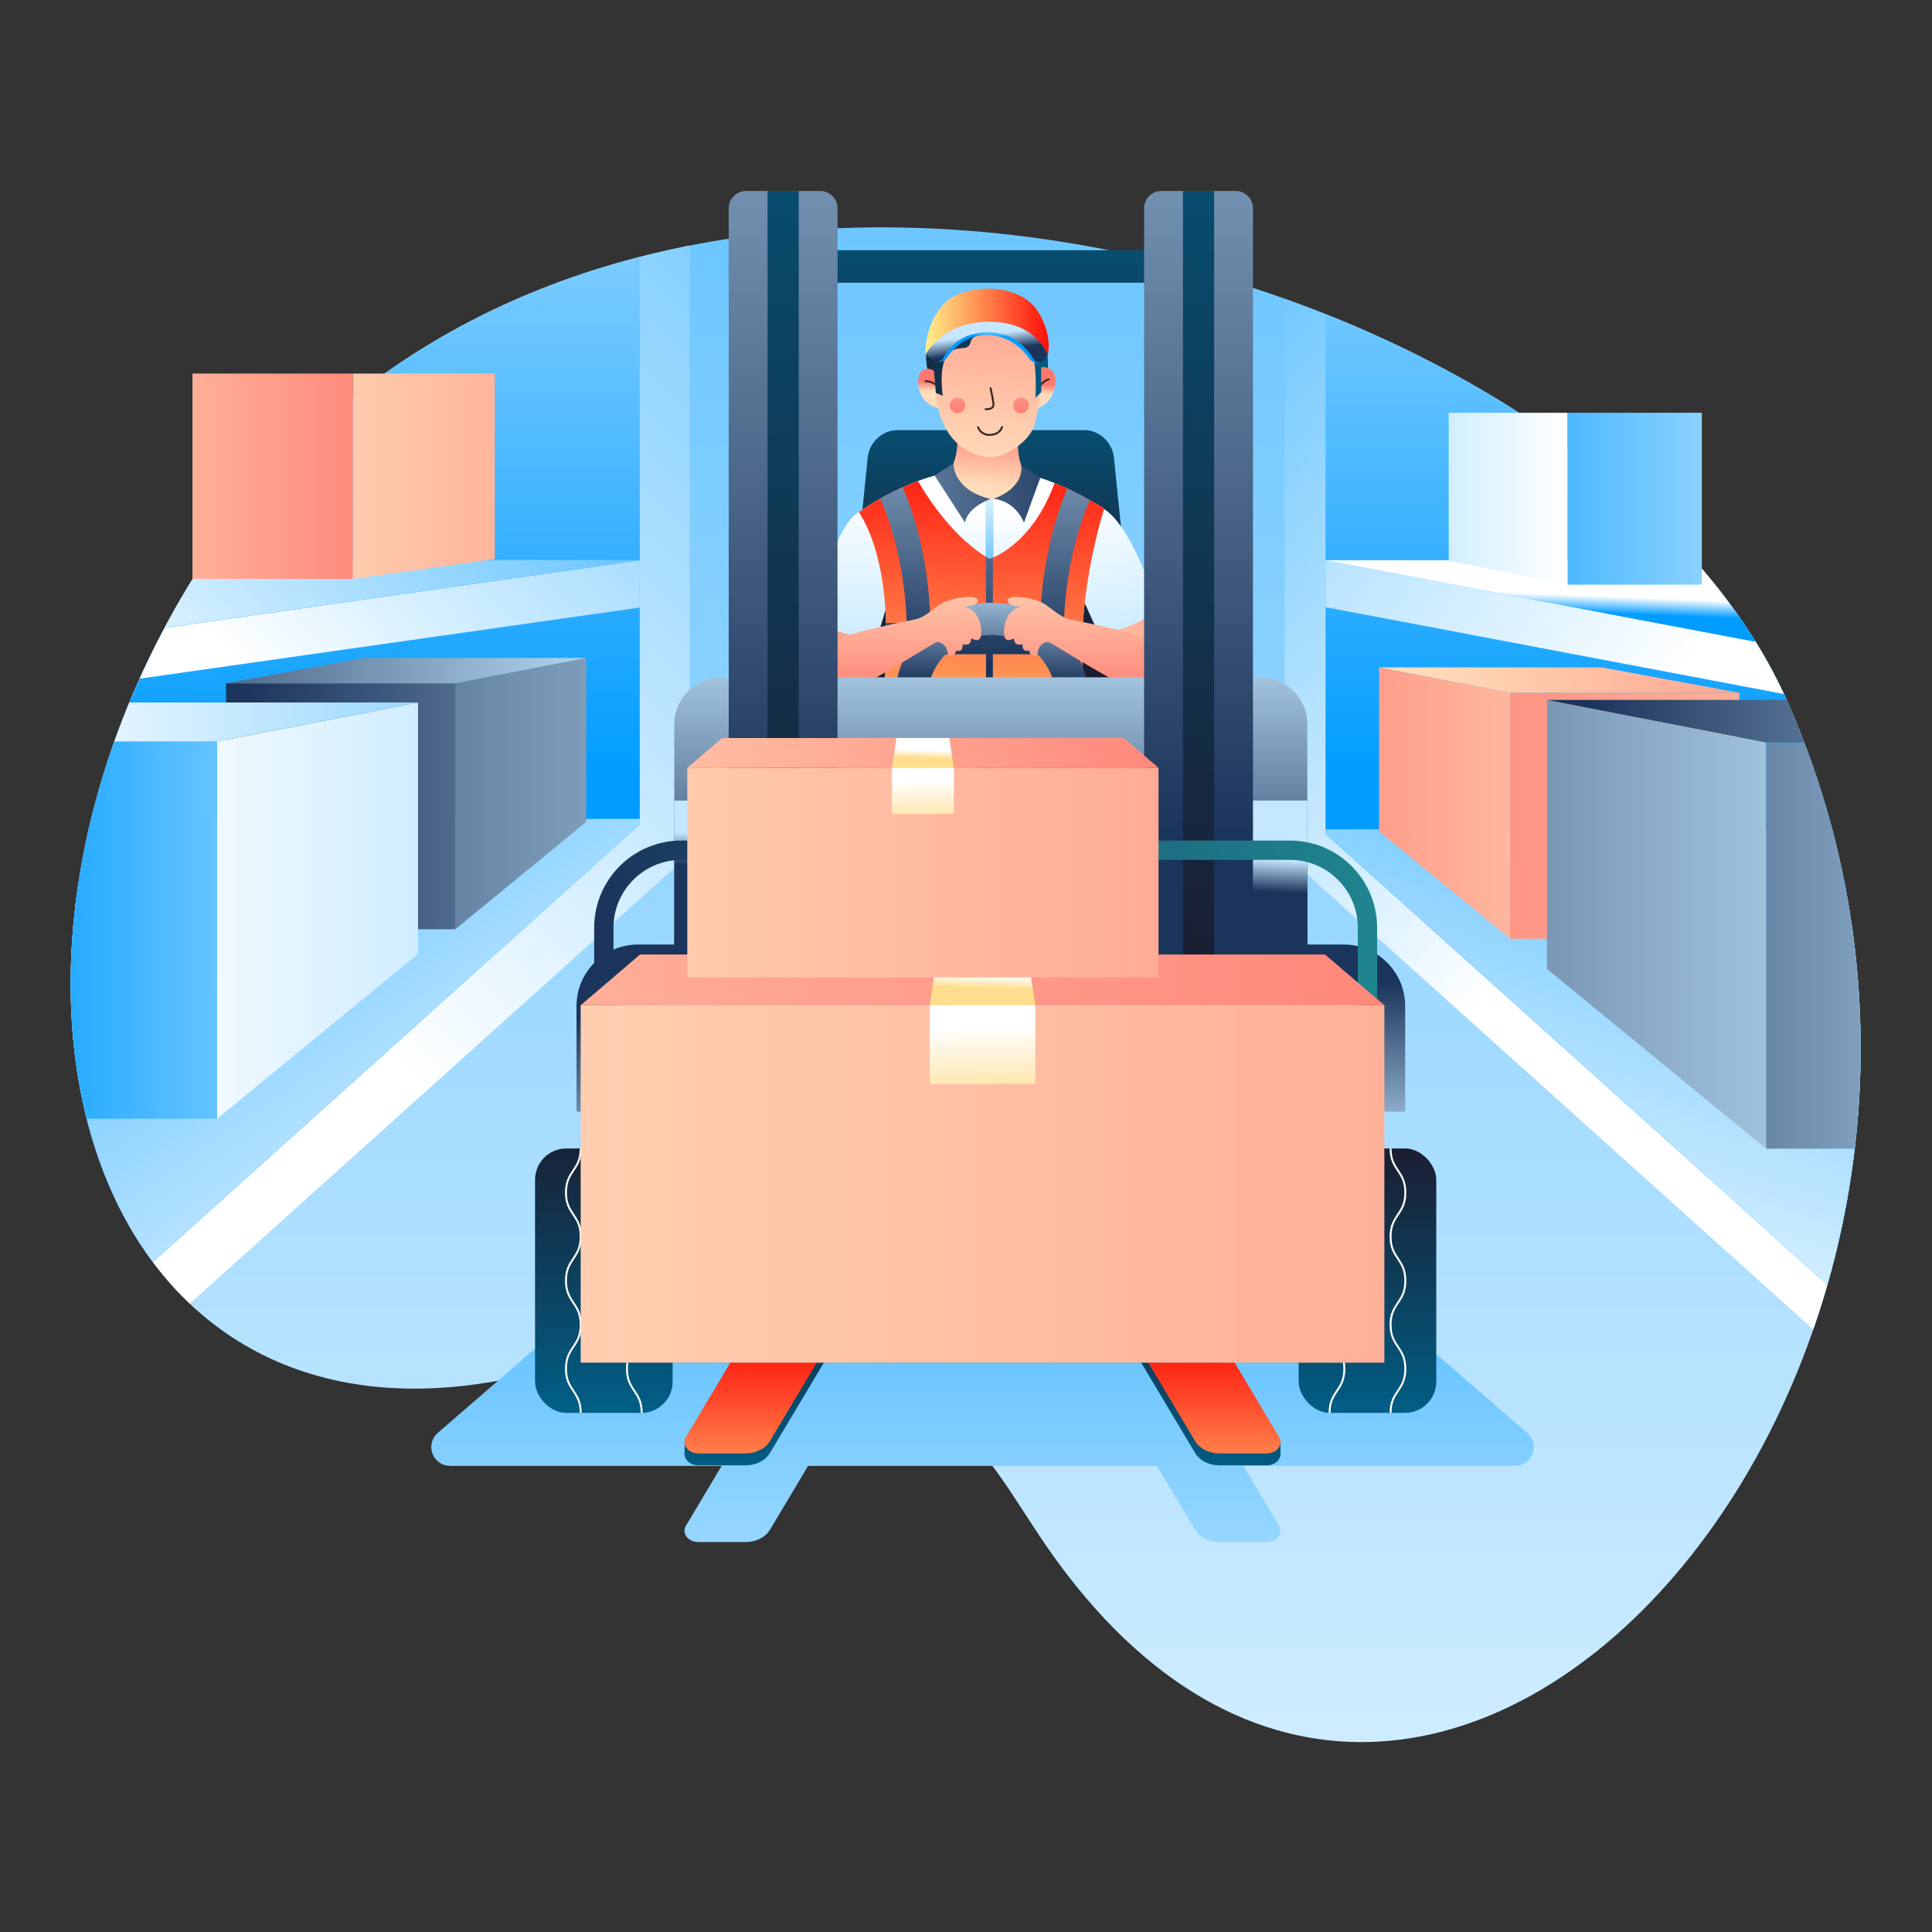 <?xml version="1.0" encoding="UTF-8"?>
<svg width="1000px" height="1000px" viewBox="0 0 1000 1000" version="1.1" xmlns="http://www.w3.org/2000/svg" xmlns:xlink="http://www.w3.org/1999/xlink">
    <rect x="0" y="0" width="1000" height="1000" fill="#333333" stroke="none"/>
    <title>Warehouse Forklift</title>
    <defs>
        <linearGradient x1="50%" y1="-67.418%" x2="50%" y2="118.799%" id="linearGradient-1">
            <stop stop-color="#009cff" offset="0%"></stop>
            <stop stop-color="#FFFFFF" offset="100%"></stop>
        </linearGradient>
        <linearGradient x1="136.673%" y1="-92.179%" x2="38.425%" y2="67.24%" id="linearGradient-2">
            <stop stop-color="#009cff" offset="0%"></stop>
            <stop stop-color="#FFFFFF" offset="100%"></stop>
        </linearGradient>
        <linearGradient x1="50.004%" y1="52.183%" x2="50.004%" y2="-55.112%" id="linearGradient-3">
            <stop stop-color="#009cff" offset="0%"></stop>
            <stop stop-color="#FFFFFF" offset="100%"></stop>
        </linearGradient>
        <linearGradient x1="-31.17%" y1="-45.733%" x2="102.462%" y2="99.002%" id="linearGradient-4">
            <stop stop-color="#009cff" offset="0%"></stop>
            <stop stop-color="#FFFFFF" offset="100%"></stop>
        </linearGradient>
        <linearGradient x1="-320.068%" y1="50.004%" x2="397.759%" y2="50.004%" id="linearGradient-5">
            <stop stop-color="#1B345B" offset="0%"></stop>
            <stop stop-color="#c5e8ff" offset="100%"></stop>
        </linearGradient>
        <linearGradient x1="93.257%" y1="50%" x2="-217.288%" y2="50%" id="linearGradient-6">
            <stop stop-color="#1B345B" offset="0%"></stop>
            <stop stop-color="#c5e8ff" offset="100%"></stop>
        </linearGradient>
        <linearGradient x1="-49.576%" y1="50.038%" x2="117.972%" y2="50.038%" id="linearGradient-7">
            <stop stop-color="#1B345B" offset="0%"></stop>
            <stop stop-color="#c5e8ff" offset="100%"></stop>
        </linearGradient>
        <linearGradient x1="742.301%" y1="50%" x2="-47.924%" y2="50%" id="linearGradient-8">
            <stop stop-color="#009cff" offset="0%"></stop>
            <stop stop-color="#FFFFFF" offset="100%"></stop>
        </linearGradient>
        <linearGradient x1="-50.52%" y1="49.997%" x2="326.427%" y2="49.997%" id="linearGradient-9">
            <stop stop-color="#009cff" offset="0%"></stop>
            <stop stop-color="#FFFFFF" offset="100%"></stop>
        </linearGradient>
        <linearGradient x1="312.409%" y1="49.975%" x2="-38.594%" y2="49.975%" id="linearGradient-10">
            <stop stop-color="#009cff" offset="0%"></stop>
            <stop stop-color="#FFFFFF" offset="100%"></stop>
        </linearGradient>
        <linearGradient x1="295.241%" y1="-4.625%" x2="12.415%" y2="58.92%" id="linearGradient-11">
            <stop stop-color="#009cff" offset="0%"></stop>
            <stop stop-color="#FFFFFF" offset="100%"></stop>
        </linearGradient>
        <linearGradient x1="214.833%" y1="27.076%" x2="-44.104%" y2="62.402%" id="linearGradient-12">
            <stop stop-color="#009cff" offset="0%"></stop>
            <stop stop-color="#FFFFFF" offset="100%"></stop>
        </linearGradient>
        <linearGradient x1="220.636%" y1="49.991%" x2="-50.06%" y2="49.991%" id="linearGradient-13">
            <stop stop-color="#FFDDBB" offset="0%"></stop>
            <stop stop-color="#FF786E" offset="100%"></stop>
        </linearGradient>
        <linearGradient x1="-81.629%" y1="50%" x2="379.967%" y2="50%" id="linearGradient-14">
            <stop stop-color="#FFDDBB" offset="0%"></stop>
            <stop stop-color="#FF786E" offset="100%"></stop>
        </linearGradient>
        <linearGradient x1="-27.826%" y1="-55.356%" x2="53.497%" y2="53.288%" id="linearGradient-15">
            <stop stop-color="#009cff" offset="0%"></stop>
            <stop stop-color="#FFFFFF" offset="100%"></stop>
        </linearGradient>
        <linearGradient x1="49.999%" y1="48.137%" x2="49.999%" y2="-62.948%" id="linearGradient-16">
            <stop stop-color="#009cff" offset="0%"></stop>
            <stop stop-color="#FFFFFF" offset="100%"></stop>
        </linearGradient>
        <linearGradient x1="98.573%" y1="-81.627%" x2="22.344%" y2="112.541%" id="linearGradient-17">
            <stop stop-color="#009cff" offset="0%"></stop>
            <stop stop-color="#FFFFFF" offset="100%"></stop>
        </linearGradient>
        <linearGradient x1="250.664%" y1="50%" x2="-150.664%" y2="50%" id="linearGradient-18">
            <stop stop-color="#FFDDBB" offset="0%"></stop>
            <stop stop-color="#FF786E" offset="100%"></stop>
        </linearGradient>
        <linearGradient x1="279.071%" y1="50%" x2="-111.809%" y2="50%" id="linearGradient-19">
            <stop stop-color="#FFDDBB" offset="0%"></stop>
            <stop stop-color="#FF786E" offset="100%"></stop>
        </linearGradient>
        <linearGradient x1="10.383%" y1="49.962%" x2="174.686%" y2="49.962%" id="linearGradient-20">
            <stop stop-color="#FFDDBB" offset="0%"></stop>
            <stop stop-color="#FF786E" offset="100%"></stop>
        </linearGradient>
        <linearGradient x1="-242.706%" y1="50%" x2="193.195%" y2="50%" id="linearGradient-21">
            <stop stop-color="#1B345B" offset="0%"></stop>
            <stop stop-color="#c5e8ff" offset="100%"></stop>
        </linearGradient>
        <linearGradient x1="-298.655%" y1="50%" x2="352.85%" y2="50%" id="linearGradient-22">
            <stop stop-color="#1B345B" offset="0%"></stop>
            <stop stop-color="#c5e8ff" offset="100%"></stop>
        </linearGradient>
        <linearGradient x1="15.421%" y1="50%" x2="265.275%" y2="50%" id="linearGradient-23">
            <stop stop-color="#1B345B" offset="0%"></stop>
            <stop stop-color="#c5e8ff" offset="100%"></stop>
        </linearGradient>
        <linearGradient x1="-243.444%" y1="-13.419%" x2="83.823%" y2="57.864%" id="linearGradient-24">
            <stop stop-color="#009cff" offset="0%"></stop>
            <stop stop-color="#FFFFFF" offset="100%"></stop>
        </linearGradient>
        <linearGradient x1="47.579%" y1="61.359%" x2="51.864%" y2="41.257%" id="linearGradient-25">
            <stop stop-color="#009cff" offset="0%"></stop>
            <stop stop-color="#FFFFFF" offset="100%"></stop>
        </linearGradient>
        <linearGradient x1="-124.173%" y1="50.006%" x2="291.041%" y2="50.006%" id="linearGradient-26">
            <stop stop-color="#009cff" offset="0%"></stop>
            <stop stop-color="#FFFFFF" offset="100%"></stop>
        </linearGradient>
        <linearGradient x1="-449.203%" y1="50.006%" x2="95.722%" y2="50.006%" id="linearGradient-27">
            <stop stop-color="#009cff" offset="0%"></stop>
            <stop stop-color="#FFFFFF" offset="100%"></stop>
        </linearGradient>
        <linearGradient x1="49.984%" y1="62.923%" x2="49.984%" y2="-23.713%" id="linearGradient-28">
            <stop stop-color="#1B1D31" offset="0%"></stop>
            <stop stop-color="#006088" offset="100%"></stop>
        </linearGradient>
        <linearGradient x1="50%" y1="239.505%" x2="50%" y2="11.657%" id="linearGradient-29">
            <stop stop-color="#009cff" offset="0%"></stop>
            <stop stop-color="#FFFFFF" offset="100%"></stop>
        </linearGradient>
        <linearGradient x1="50.408%" y1="160.568%" x2="49.842%" y2="7.196%" id="linearGradient-30">
            <stop stop-color="#009cff" offset="0%"></stop>
            <stop stop-color="#FFFFFF" offset="100%"></stop>
        </linearGradient>
        <linearGradient x1="197.306%" y1="-62.083%" x2="-40.601%" y2="107.77%" id="linearGradient-31">
            <stop stop-color="#FFDDBB" offset="0%"></stop>
            <stop stop-color="#FF786E" offset="100%"></stop>
        </linearGradient>
        <linearGradient x1="3.594%" y1="105.177%" x2="132.222%" y2="-24.131%" id="linearGradient-32">
            <stop stop-color="#FFDDBB" offset="0%"></stop>
            <stop stop-color="#FF786E" offset="100%"></stop>
        </linearGradient>
        <linearGradient x1="49.992%" y1="525.9%" x2="49.992%" y2="-3.045%" id="linearGradient-33">
            <stop stop-color="#009cff" offset="0%"></stop>
            <stop stop-color="#FFFFFF" offset="100%"></stop>
        </linearGradient>
        <linearGradient x1="91.389%" y1="523.017%" x2="43.927%" y2="-2.405%" id="linearGradient-34">
            <stop stop-color="#009cff" offset="0%"></stop>
            <stop stop-color="#FFFFFF" offset="100%"></stop>
        </linearGradient>
        <linearGradient x1="50.897%" y1="-21.693%" x2="49.057%" y2="132.332%" id="linearGradient-35">
            <stop stop-color="#ff0000" offset="0%"></stop>
            <stop stop-color="#FFFF95" offset="100%"></stop>
        </linearGradient>
        <linearGradient x1="49.859%" y1="49.542%" x2="49.859%" y2="-119.675%" id="linearGradient-36">
            <stop stop-color="#1B345B" offset="0%"></stop>
            <stop stop-color="#c5e8ff" offset="100%"></stop>
        </linearGradient>
        <linearGradient x1="47.68%" y1="80.675%" x2="59.29%" y2="-22.413%" id="linearGradient-37">
            <stop stop-color="#FFDDBB" offset="0%"></stop>
            <stop stop-color="#FF786E" offset="100%"></stop>
        </linearGradient>
        <linearGradient x1="271.996%" y1="50%" x2="-481.423%" y2="50%" id="linearGradient-38">
            <stop stop-color="#1B345B" offset="0%"></stop>
            <stop stop-color="#c5e8ff" offset="100%"></stop>
        </linearGradient>
        <linearGradient x1="199.546%" y1="49.983%" x2="-701.321%" y2="49.983%" id="linearGradient-39">
            <stop stop-color="#1B345B" offset="0%"></stop>
            <stop stop-color="#c5e8ff" offset="100%"></stop>
        </linearGradient>
        <linearGradient x1="50.009%" y1="104.826%" x2="50.009%" y2="-110.959%" id="linearGradient-40">
            <stop stop-color="#1B345B" offset="0%"></stop>
            <stop stop-color="#c5e8ff" offset="100%"></stop>
        </linearGradient>
        <linearGradient x1="50.16%" y1="41.723%" x2="51.288%" y2="-15.994%" id="linearGradient-41">
            <stop stop-color="#1B345B" offset="0%"></stop>
            <stop stop-color="#c5e8ff" offset="100%"></stop>
        </linearGradient>
        <linearGradient x1="49.999%" y1="-35.182%" x2="49.999%" y2="113.017%" id="linearGradient-42">
            <stop stop-color="#FFDDBB" offset="0%"></stop>
            <stop stop-color="#FF786E" offset="100%"></stop>
        </linearGradient>
        <linearGradient x1="49.993%" y1="-35.142%" x2="49.993%" y2="113.013%" id="linearGradient-43">
            <stop stop-color="#FFDDBB" offset="0%"></stop>
            <stop stop-color="#FF786E" offset="100%"></stop>
        </linearGradient>
        <linearGradient x1="48.791%" y1="63.783%" x2="50.467%" y2="43.252%" id="linearGradient-44">
            <stop stop-color="#FFDDBB" offset="0%"></stop>
            <stop stop-color="#FF786E" offset="100%"></stop>
        </linearGradient>
        <linearGradient x1="45.083%" y1="107.104%" x2="57.534%" y2="-80.608%" id="linearGradient-45">
            <stop stop-color="#FFDDBB" offset="0%"></stop>
            <stop stop-color="#FF786E" offset="100%"></stop>
        </linearGradient>
        <linearGradient x1="-27.881%" y1="50.045%" x2="108.707%" y2="50.045%" id="linearGradient-46">
            <stop stop-color="#1B1D31" offset="0%"></stop>
            <stop stop-color="#006088" offset="100%"></stop>
        </linearGradient>
        <linearGradient x1="102.351%" y1="50.008%" x2="-4.84%" y2="50.008%" id="linearGradient-47">
            <stop stop-color="#ff0000" offset="0%"></stop>
            <stop stop-color="#FFFF95" offset="100%"></stop>
        </linearGradient>
        <linearGradient x1="49.597%" y1="57.019%" x2="50.703%" y2="42.902%" id="linearGradient-48">
            <stop stop-color="#009cff" offset="0%"></stop>
            <stop stop-color="#FFFFFF" offset="100%"></stop>
        </linearGradient>
        <linearGradient x1="56.75%" y1="70.808%" x2="42.507%" y2="33.976%" id="linearGradient-49">
            <stop stop-color="#1B345B" offset="0%"></stop>
            <stop stop-color="#c5e8ff" offset="100%"></stop>
        </linearGradient>
        <linearGradient x1="26.485%" y1="-414.233%" x2="54.95%" y2="148.02%" id="linearGradient-50">
            <stop stop-color="#FFDDBB" offset="0%"></stop>
            <stop stop-color="#FF786E" offset="100%"></stop>
        </linearGradient>
        <linearGradient x1="49.999%" y1="-172.14%" x2="49.999%" y2="290.531%" id="linearGradient-51">
            <stop stop-color="#009cff" offset="0%"></stop>
            <stop stop-color="#FFFFFF" offset="100%"></stop>
        </linearGradient>
        <linearGradient x1="49.653%" y1="51.227%" x2="50.31%" y2="48.891%" id="linearGradient-52">
            <stop stop-color="#009cff" offset="0%"></stop>
            <stop stop-color="#FFFFFF" offset="100%"></stop>
        </linearGradient>
        <linearGradient x1="50%" y1="-9.418%" x2="50%" y2="101.702%" id="linearGradient-53">
            <stop stop-color="#1B1D31" offset="0%"></stop>
            <stop stop-color="#006088" offset="100%"></stop>
        </linearGradient>
        <linearGradient x1="50.014%" y1="100.161%" x2="50.014%" y2="-3.675%" id="linearGradient-54">
            <stop stop-color="#1B1D31" offset="0%"></stop>
            <stop stop-color="#006088" offset="100%"></stop>
        </linearGradient>
        <linearGradient x1="50.005%" y1="85.015%" x2="50.005%" y2="-21.386%" id="linearGradient-55">
            <stop stop-color="#1B345B" offset="0%"></stop>
            <stop stop-color="#c5e8ff" offset="100%"></stop>
        </linearGradient>
        <linearGradient x1="47.346%" y1="13.506%" x2="51.43%" y2="61.541%" id="linearGradient-56">
            <stop stop-color="#1B345B" offset="0%"></stop>
            <stop stop-color="#c5e8ff" offset="100%"></stop>
        </linearGradient>
        <linearGradient x1="49.161%" y1="54.157%" x2="53.544%" y2="32.458%" id="linearGradient-57">
            <stop stop-color="#1B345B" offset="0%"></stop>
            <stop stop-color="#c5e8ff" offset="100%"></stop>
        </linearGradient>
        <linearGradient x1="49.998%" y1="773.797%" x2="49.998%" y2="-300.891%" id="linearGradient-58">
            <stop stop-color="#1B1D31" offset="0%"></stop>
            <stop stop-color="#006088" offset="100%"></stop>
        </linearGradient>
        <linearGradient x1="50.009%" y1="55.948%" x2="50.009%" y2="-54.419%" id="linearGradient-59">
            <stop stop-color="#1B345B" offset="0%"></stop>
            <stop stop-color="#c5e8ff" offset="100%"></stop>
        </linearGradient>
        <linearGradient x1="50%" y1="55.948%" x2="50%" y2="-54.419%" id="linearGradient-60">
            <stop stop-color="#1B345B" offset="0%"></stop>
            <stop stop-color="#c5e8ff" offset="100%"></stop>
        </linearGradient>
        <linearGradient x1="50%" y1="68.333%" x2="50%" y2="-29.277%" id="linearGradient-61">
            <stop stop-color="#1B1D31" offset="0%"></stop>
            <stop stop-color="#006088" offset="100%"></stop>
        </linearGradient>
        <linearGradient x1="50.536%" y1="-16.124%" x2="49.493%" y2="107.563%" id="linearGradient-62">
            <stop stop-color="#1B1D31" offset="0%"></stop>
            <stop stop-color="#006088" offset="100%"></stop>
        </linearGradient>
        <linearGradient x1="49.997%" y1="34.929%" x2="49.997%" y2="165.544%" id="linearGradient-63">
            <stop stop-color="#ff0000" offset="0%"></stop>
            <stop stop-color="#FFFF95" offset="100%"></stop>
        </linearGradient>
        <linearGradient x1="50.517%" y1="-14.386%" x2="49.474%" y2="109.301%" id="linearGradient-64">
            <stop stop-color="#1B1D31" offset="0%"></stop>
            <stop stop-color="#006088" offset="100%"></stop>
        </linearGradient>
        <linearGradient x1="50.003%" y1="34.929%" x2="50.003%" y2="165.544%" id="linearGradient-65">
            <stop stop-color="#ff0000" offset="0%"></stop>
            <stop stop-color="#FFFF95" offset="100%"></stop>
        </linearGradient>
        <linearGradient x1="0%" y1="49.99%" x2="99.997%" y2="49.99%" id="linearGradient-66">
            <stop stop-color="#009cff" offset="0%"></stop>
            <stop stop-color="#FFFFFF" offset="100%"></stop>
        </linearGradient>
        <linearGradient x1="-1.265%" y1="50%" x2="101.262%" y2="50%" id="linearGradient-67">
            <stop stop-color="#1B345B" offset="0%"></stop>
            <stop stop-color="#1E858F" offset="100%"></stop>
        </linearGradient>
        <linearGradient x1="-48.025%" y1="50.003%" x2="283.358%" y2="50.003%" id="linearGradient-68">
            <stop stop-color="#FFDDBB" offset="0%"></stop>
            <stop stop-color="#FF786E" offset="100%"></stop>
        </linearGradient>
        <linearGradient x1="-119.5%" y1="50%" x2="140.407%" y2="50%" id="linearGradient-69">
            <stop stop-color="#FFDDBB" offset="0%"></stop>
            <stop stop-color="#FF786E" offset="100%"></stop>
        </linearGradient>
        <linearGradient x1="49.607%" y1="66.759%" x2="51.527%" y2="41.005%" id="linearGradient-70">
            <stop stop-color="#FFDD8E" offset="0%"></stop>
            <stop stop-color="#FFFFFF" offset="100%"></stop>
        </linearGradient>
        <linearGradient x1="52.259%" y1="132.658%" x2="49.406%" y2="27.953%" id="linearGradient-71">
            <stop stop-color="#FFDD8E" offset="0%"></stop>
            <stop stop-color="#FFFFFF" offset="100%"></stop>
        </linearGradient>
        <linearGradient x1="-62.974%" y1="50.005%" x2="267.279%" y2="50.005%" id="linearGradient-72">
            <stop stop-color="#FFDDBB" offset="0%"></stop>
            <stop stop-color="#FF786E" offset="100%"></stop>
        </linearGradient>
        <linearGradient x1="-59.858%" y1="50%" x2="132%" y2="50%" id="linearGradient-73">
            <stop stop-color="#FFDDBB" offset="0%"></stop>
            <stop stop-color="#FF786E" offset="100%"></stop>
        </linearGradient>
        <linearGradient x1="49.595%" y1="66.751%" x2="51.528%" y2="41.01%" id="linearGradient-74">
            <stop stop-color="#FFDD8E" offset="0%"></stop>
            <stop stop-color="#FFFFFF" offset="100%"></stop>
        </linearGradient>
        <linearGradient x1="52.246%" y1="132.664%" x2="49.376%" y2="27.949%" id="linearGradient-75">
            <stop stop-color="#FFDD8E" offset="0%"></stop>
            <stop stop-color="#FFFFFF" offset="100%"></stop>
        </linearGradient>
    </defs>
    <g id="Warehouse-Forklift" stroke="none" stroke-width="1" fill="none" fill-rule="evenodd">
        <g transform="translate(36, 98)">
            <g id="background" transform="translate(0, 19)" fill-rule="nonzero">
                <path d="M502,677.91 C462.15,617.98 436.83,555.13 225.77,596.91 C14.71,638.69 -61.32,402.42 55.13,197.14 C245.4,-138.26 784.35,8.33 889.29,246.45 C1040.85,590.35 700.36,976.22 502,677.91 Z" id="Path" fill="url(#linearGradient-1)"></path>
                <g id="Group" transform="translate(0, 10)">
                    <path d="M321,0.09 C213.65,21.21 116.32,79.22 55.1,187.09 C-22.66,324.18 -14.58,475.09 62.22,547.74 L321,315.13 L321,0.09 Z" id="Path" fill="url(#linearGradient-2)"></path>
                    <path d="M43.14,526.23 L295.14,299.66 L295.14,6 C198.14,31 111.37,88 55.14,187.18 C-15.61,311.84 -15.3,448 43.14,526.23 Z" id="Path" fill="url(#linearGradient-3)"></path>
                    <path d="M11.2,296.88 C-10.52,386 1.66,470.66 43.14,526.23 L295.14,299.66 L295.14,296.88 L11.2,296.88 Z" id="Path" fill="url(#linearGradient-4)"></path>
                    <g transform="translate(81, 213)">
                        <polygon id="Path" fill="url(#linearGradient-5)" points="118.64 13.69 186.46 0.54 186.46 85.38 118.64 140.99"></polygon>
                        <rect id="Rectangle" fill="url(#linearGradient-6)" transform="translate(59.32, 77.34) rotate(-180) translate(-59.32, -77.34) " x="5.68434189e-14" y="13.69" width="118.64" height="127.3"></rect>
                        <polygon id="Path" fill="url(#linearGradient-7)" points="0 13.69 118.64 13.69 186.46 0.54 71.22 0.54"></polygon>
                    </g>
                    <g transform="translate(0, 236)" id="Path">
                        <polygon fill="url(#linearGradient-8)" points="76.35 20.78 180.39 0.61 180.39 130.76 76.35 216.07"></polygon>
                        <path d="M76.35,20.78 L23.2,20.78 C-1.44,90.07 -5.5,159 8.91,216.07 L76.35,216.07 L76.35,20.78 Z" fill="url(#linearGradient-9)"></path>
                        <path d="M23.2,20.78 L76.35,20.78 L180.35,0.61 L31,0.61 C28.193,7.33 25.593,14.053 23.2,20.78 Z" fill="url(#linearGradient-10)"></path>
                    </g>
                    <path d="M36.29,224.26 L295.16,187.47 L295.16,163 L49.22,198 C44.567,206.667 40.257,215.42 36.29,224.26 Z" id="Path" fill="url(#linearGradient-11)"></path>
                    <path d="M55.13,187.14 C53.13,190.72 51.13,194.31 49.22,197.91 L295.16,162.91 L70.23,162.57 C64.983,170.477 59.95,178.667 55.13,187.14 Z" id="Path" fill="url(#linearGradient-12)"></path>
                    <g transform="translate(63, 66)">
                        <rect id="Rectangle" fill="url(#linearGradient-13)" transform="translate(42.15, 53.49) rotate(-180) translate(-42.15, -53.49) " x="0.62" y="0.36" width="83.06" height="106.26"></rect>
                        <polygon id="Path" fill="url(#linearGradient-14)" points="157.11 0.37 157.11 96.35 83.68 106.63 83.68 0.37"></polygon>
                    </g>
                </g>
                <g id="Group" transform="translate(628, 37)">
                    <path d="M0.92,0.6 L0.92,288.13 L274.56,534.13 C311.316,428.11 306.575,312.107 261.29,209.44 C221.88,120 121.28,43.53 0.92,0.6 Z" id="Path" fill="url(#linearGradient-15)"></path>
                    <path d="M261.29,209.45 C224.22,125.33 133,52.65 22.1,8.59 L22.1,277.59 L281.85,511.07 C310.502,411.222 303.226,304.487 261.29,209.45 L261.29,209.45 Z" id="Path" fill="url(#linearGradient-16)"></path>
                    <path d="M22.1,277.54 L281.85,511.07 C303.888,434.124 304.755,352.657 284.36,275.26 L22.1,275.26 L22.1,277.54 Z" id="Path" fill="url(#linearGradient-17)"></path>
                    <g transform="translate(49, 191)">
                        <polygon id="Path" fill="url(#linearGradient-18)" points="68.62 13.58 0.8 0.43 0.8 85.26 68.62 140.87"></polygon>
                        <rect id="Rectangle" fill="url(#linearGradient-19)" x="68.62" y="13.58" width="118.64" height="127.3"></rect>
                        <polygon id="Path" fill="url(#linearGradient-20)" points="187.26 13.58 68.62 13.58 0.8 0.43 116.04 0.43"></polygon>
                    </g>
                    <g transform="translate(136, 208)" id="Path">
                        <polygon fill="url(#linearGradient-21)" points="0.72 0.28 0.72 139.53 114.17 232.56 114.17 22.28"></polygon>
                        <path d="M114.17,232.56 L160,232.56 C168.45,161.385 159.483,89.222 133.87,22.28 L114.17,22.28 L114.17,232.56 Z" fill="url(#linearGradient-22)"></path>
                        <path d="M125.29,1.45 C125.12,1.06 124.93,0.67 124.76,0.28 L0.76,0.28 L114.21,22.28 L133.89,22.28 C131.203,15.32 128.337,8.377 125.29,1.45 Z" fill="url(#linearGradient-23)"></path>
                    </g>
                    <path d="M244.7,178.14 L22.1,136 L22.1,160.27 L259.35,205.22 C255.019,195.905 250.126,186.862 244.7,178.14 Z" id="Path" fill="url(#linearGradient-24)"></path>
                    <path d="M213.05,136 L22.1,136 L244.7,178.18 C235.365,163.248 224.777,149.137 213.05,136 L213.05,136 Z" id="Path" fill="url(#linearGradient-25)"></path>
                </g>
                <g id="Group" transform="translate(713, 96)">
                    <rect id="Rectangle" fill="url(#linearGradient-26)" x="62.32" y="0.65" width="69.54" height="88.97"></rect>
                    <polygon id="Path" fill="url(#linearGradient-27)" points="0.84 0.65 0.84 77.21 62.32 89.62 62.32 0.65"></polygon>
                </g>
            </g>
            <g id="courier_body" transform="translate(383, 124)" fill-rule="nonzero">
                <path d="M45.43,0.63 L142.28,0.63 C149.93,0.63 156.77,6.9 157.57,14.81 L174,176.4 L13.75,176.4 L30.13,14.81 C30.94,6.9 37.77,0.63 45.43,0.63 Z" id="Path" fill="url(#linearGradient-28)"></path>
                <path d="M32.33,176.4 C32.33,176.4 53,86.18 25.5,43.07 C25.5,43.07 53.5,22.4 83.05,21.14 C107.05,20.14 124,24 152.52,41.22 C152.52,41.22 125.46,122.48 154.28,176.4 L32.33,176.4 Z" id="Path" fill="url(#linearGradient-29)"></path>
                <path d="M95.21,21.11 C93.87,21.05 92.5,21.01 91.12,21 L91.12,71.72 L95.21,71.72 L95.21,21.11 Z" id="Path" fill="url(#linearGradient-30)"></path>
                <path d="M7.17,94.28 C7.17,94.28 -0.21,116.96 0.32,123.89 C0.85,130.82 9.13,137.56 20.22,134.72 C31.31,131.88 35.77,94.28 35.77,94.28 L7.17,94.28 Z" id="Path" fill="url(#linearGradient-31)"></path>
                <path d="M147.44,97.44 C147.44,97.44 158.07,124.9 163.06,129.73 C168.05,134.56 181.58,134.37 188,124.9 C194.42,115.43 171.74,80.9 171.74,80.9 L147.44,97.44 Z" id="Path" fill="url(#linearGradient-32)"></path>
                <path d="M7.77,102 C4.842,100.494 3.263,97.231 3.9,94 C6.24,82 13.46,50.35 25.5,43 C40.45,33.91 50.05,60.27 43.94,79 C37.83,97.73 35.87,107.13 34.31,107.92 C33,108.67 17.25,107 7.77,102 Z" id="Path" fill="url(#linearGradient-33)"></path>
                <path d="M176,96.66 C178.693,94.791 179.833,91.371 178.8,88.26 C174.89,76.66 163.59,46.26 150.69,40.55 C134.69,33.5 128.62,60.9 137.14,78.69 C145.66,96.48 148.82,105.53 150.48,106.09 C151.81,106.57 167.2,102.81 176,96.66 Z" id="Path" fill="url(#linearGradient-34)"></path>
                <path d="M32.33,176.4 L154.33,176.4 C125.51,122.48 152.57,41.22 152.57,41.22 C144.375,36.125 135.78,31.704 126.87,28 C114.66,61.13 93.13,67.3 93.13,67.3 C75.08,56.8 61.88,36.9 56.13,26.95 C45.296,31.007 35.018,36.417 25.54,43.05 C53,86.18 32.33,176.4 32.33,176.4 Z" id="Path" fill="url(#linearGradient-35)"></path>
                <path d="M93.13,67.32 C92.53,66.97 91.95,66.58 91.36,66.21 L91.36,176.4 L94.91,176.4 L94.91,66.65 C94.33,66.906 93.735,67.13 93.13,67.32 Z" id="Path" fill="url(#linearGradient-36)"></path>
                <path d="M69.06,25.39 C69.06,25.39 77.52,20.57 76.52,2.39 L108.25,2.39 C108.25,2.39 105.46,21.39 115.83,26.39 C115.83,26.39 107.97,36.33 91.83,36.33 C74.65,36.3 69.06,25.39 69.06,25.39 Z" id="Path" fill="url(#linearGradient-37)"></path>
                <path d="M64.77,24.16 L74.55,17.79 C74.55,17.79 73.73,31.48 93.73,36.29 C93.73,36.29 81.96,40.13 80.49,48.49 L64.77,24.16 Z" id="Path" fill="url(#linearGradient-38)"></path>
                <path d="M95.21,36.17 C95.21,36.17 110.84,31.33 109.6,18.94 L119.43,25.33 L111,48.49 C111,48.49 107,37.46 95.21,36.17 Z" id="Path" fill="url(#linearGradient-39)"></path>
                <path d="M141,116.6 C141,111.1 141.14,105.68 141.49,100.42 L131.67,100.42 C131.82,93.99 133.16,63.71 145.1,36.91 C141,34.61 137.1,32.61 133.43,30.91 C129.43,40.25 120,65.73 119.43,100.45 L62.52,100.45 C61.95,64.83 52.06,38.93 48.24,30.22 C43.82,32.22 39.85,34.27 36.52,36.15 C48.79,63.15 50.15,93.96 50.3,100.45 L39.65,100.45 C39.84,105.89 39.83,111.32 39.65,116.63 L141,116.6 Z" id="Path" fill="url(#linearGradient-40)"></path>
                <path d="M94.25,90 C66.592,90 44.17,112.422 44.17,140.08 C44.17,167.738 66.592,190.16 94.25,190.16 C121.908,190.16 144.33,167.738 144.33,140.08 C144.33,126.798 139.054,114.06 129.662,104.668 C120.27,95.276 107.532,90 94.25,90 Z M94.25,173.47 C80.74,173.47 68.561,165.331 63.391,152.849 C58.222,140.367 61.082,126.001 70.636,116.449 C80.191,106.898 94.558,104.042 107.039,109.215 C119.519,114.388 127.654,126.57 127.65,140.08 C127.65,148.937 124.131,157.432 117.867,163.694 C111.603,169.956 103.107,173.473 94.25,173.47 L94.25,173.47 Z" id="Shape" fill="url(#linearGradient-41)"></path>
                <path d="M54.35,98.69 C41.83,101.21 14.11,106.82 6.11,112.59 C-5.98,121.3 1.58,140.08 13.92,138 C24.85,136.15 63.42,111.23 65.5,110.47 C67.58,109.71 70.92,111.73 71.41,115.72 C71.88,119.56 76.08,116.96 75.77,114.72 C75.77,114.72 79.67,116.16 79.25,111.5 C79.25,111.5 83.74,112.93 83.72,108.34 C83.72,108.34 88.24,111.42 88.81,106.64 C89.38,101.86 87.46,93.5 80.1,92 C80.1,92 87.1,91.85 87.1,88.83 C87.1,85.81 76,86.73 69.06,90 C65.24,91.79 60.38,97.48 54.35,98.69 Z" id="Path" fill="url(#linearGradient-42)"></path>
                <path d="M135.21,98.69 C147.74,101.21 175.46,106.82 183.45,112.59 C195.54,121.3 187.99,140.08 175.64,138 C164.71,136.15 126.14,111.23 124.06,110.47 C121.98,109.71 118.64,111.73 118.16,115.72 C117.69,119.56 113.48,116.96 113.79,114.72 C113.79,114.72 109.89,116.16 110.31,111.5 C110.31,111.5 105.82,112.93 105.84,108.34 C105.84,108.34 101.32,111.42 100.76,106.64 C100.2,101.86 102.11,93.46 109.46,92 C109.46,92 102.46,91.85 102.46,88.83 C102.46,85.81 113.54,86.69 120.46,89.96 C124.32,91.79 129.18,97.48 135.21,98.69 Z" id="Path" fill="url(#linearGradient-43)"></path>
            </g>
            <g id="courier_head" transform="translate(439, 51)">
                <path d="M62,62.44 C62,62.44 70.65,59.65 71.27,49.07 C71.89,38.49 61.59,40.07 57.27,44.28 L11.58,44.28 C11.58,44.28 7.46,39.91 2.58,42.72 C-1.8,45.27 -0.8,61.64 12.79,62.44 C26.38,63.24 62,62.44 62,62.44 Z" id="Path" fill="url(#linearGradient-44)" fill-rule="nonzero"></path>
                <path d="M4,48.35 C4,48.35 8.65,47.57 12.67,53.87" id="Path" stroke="#382824" stroke-linecap="round" stroke-linejoin="round"></path>
                <path d="M67.82,47.35 C67.82,47.35 63.64,48.06 61.57,54.4" id="Path" stroke="#382824" stroke-linecap="round" stroke-linejoin="round"></path>
                <path d="M8.77,39.15 C8.84,50.63 8.77,62.84 15.01,73.62 C19.775,81.939 28.436,87.272 38.01,87.78 C43.62,87.87 56.57,81 59.86,72.32 C63.86,61.83 64.48,40.42 63.52,34.48 C60.68,17 8.59,11.64 8.77,39.15 Z" id="Path" fill="url(#linearGradient-45)" fill-rule="nonzero"></path>
                <path d="M5,41.9 C6.226,41.841 7.433,42.217 8.41,42.96 L9.41,54.38 L12.98,55.8 C12.98,55.8 10.14,38.04 16.98,32.96 C21.72,29.42 26.26,33.56 27.6,27.42 C28.94,21.28 54.24,23.13 58.23,30.91 C62.22,38.69 60.93,56.91 60.93,56.91 L63.93,54.02 L63.93,41.17 C63.93,41.17 66.17,40.79 67.39,41.61 C67.39,41.61 68.62,25.2 59.48,16.2 C49.6,6.47 23,4.75 17.13,17.4 C17.13,17.4 7.58,19.56 5.13,28.62 C4.117,32.984 4.073,37.517 5,41.9 L5,41.9 Z" id="Path" fill="url(#linearGradient-46)" fill-rule="nonzero"></path>
                <path d="M4,34.68 C4,34.68 3.15,20.63 12.44,9.41 C22.54,-2.81 52.23,-3.13 61.86,11.67 C70.25,24.58 67.31,34.67 67.31,34.67 C67.31,34.67 56.31,19.37 36.31,19.97 C16.31,20.57 4,34.68 4,34.68 Z" id="Path" fill="url(#linearGradient-47)" fill-rule="nonzero"></path>
                <path d="M4,34.68 L8.72,37.6 C10.896,38.953 13.755,38.323 15.16,36.18 C18.31,31.32 25.1,23.89 36.9,24.43 C47.57,24.92 54.33,31.7 57.97,36.89 C58.843,38.138 60.264,38.887 61.787,38.901 C63.31,38.915 64.745,38.192 65.64,36.96 L67.31,34.68 C67.31,34.68 39.8,6.71 4,34.68 Z" id="Path" fill="url(#linearGradient-48)" fill-rule="nonzero"></path>
                <path d="M4,34.68 C4,34.68 12.36,17.54 37,17.54 C61.64,17.54 67.26,34.68 67.26,34.68 L65.45,37.28 C64.836,38.168 63.813,38.683 62.734,38.649 C61.655,38.615 60.667,38.035 60.11,37.11 C56.77,31.48 49.41,22.72 36.11,22.88 C22.04,23.04 15.69,31.63 13.22,36.47 C12.806,37.259 12.08,37.838 11.219,38.066 C10.358,38.294 9.44,38.15 8.69,37.67 L4,34.68 Z" id="Path" fill="url(#linearGradient-49)" fill-rule="nonzero"></path>
                <circle id="Oval" fill="url(#linearGradient-50)" fill-rule="nonzero" cx="20.65" cy="60.84" r="4.04"></circle>
                <circle id="Oval" fill="url(#linearGradient-50)" fill-rule="nonzero" cx="53.43" cy="60.84" r="4.04"></circle>
                <path d="M37.73,51.94 C37.73,51.94 38.92,57.37 39.21,59.89 C39.61,63.3 35.12,62.79 35.12,62.79" id="Path" stroke="#382824" stroke-linecap="round" stroke-linejoin="round"></path>
                <path d="M31.23,72.15 C32.204,74.748 34.81,76.36 37.57,76.07 C42.78,75.87 43.66,72.01 43.66,72.01" id="Path" stroke="#382824" stroke-linecap="round" stroke-linejoin="round"></path>
            </g>
            <path d="M754.54,643.68 L676.24,575.87 L268.87,575.87 L190.57,643.68 C187.509,646.338 186.418,650.617 187.834,654.415 C189.251,658.214 192.876,660.735 196.93,660.74 L337.51,660.74 L319.02,691.74 C316.7,695.63 320.17,700.17 325.46,700.17 L350,700.17 C355.35,700.17 360.23,697.67 362.58,693.74 L382.26,660.74 L562.87,660.74 L582.55,693.74 C584.9,697.67 589.78,700.17 595.13,700.17 L619.65,700.17 C624.94,700.17 628.41,695.63 626.09,691.74 L607.6,660.74 L748.18,660.74 C752.24,660.746 755.875,658.226 757.293,654.422 C758.711,650.618 757.613,646.333 754.54,643.68 L754.54,643.68 Z" id="forklift_shadow" fill="url(#linearGradient-51)" fill-rule="nonzero"></path>
            <g id="forklift_wheels" transform="translate(240, 496)">
                <rect id="Rectangle" fill="url(#linearGradient-52)" fill-rule="nonzero" x="72.16" y="49.72" width="324.03" height="42.25"></rect>
                <g id="Group">
                    <rect id="Rectangle" fill="url(#linearGradient-53)" fill-rule="nonzero" x="0.94" y="0.45" width="71.22" height="136.86" rx="16.17"></rect>
                    <path d="M24.58,0.45 C24.58,11.85 16.94,11.85 16.94,23.25 C16.94,34.65 24.58,34.65 24.58,46.05 C24.58,57.45 16.94,57.46 16.94,68.87 C16.94,80.28 24.58,80.27 24.58,91.67 C24.58,103.07 16.94,103.08 16.94,114.49 C16.94,125.9 24.58,125.9 24.58,137.31" id="Path" stroke="#FFFFFF"></path>
                    <path d="M56.15,0.45 C56.15,11.85 48.51,11.85 48.51,23.25 C48.51,34.65 56.15,34.65 56.15,46.05 C56.15,57.45 48.51,57.46 48.51,68.87 C48.51,80.28 56.15,80.27 56.15,91.67 C56.15,103.07 48.51,103.08 48.51,114.49 C48.51,125.9 56.15,125.9 56.15,137.31" id="Path" stroke="#FFFFFF"></path>
                </g>
                <g id="Group" transform="translate(396, 0)">
                    <rect id="Rectangle" fill="url(#linearGradient-54)" fill-rule="nonzero" transform="translate(35.8, 68.88) rotate(180) translate(-35.8, -68.88) " x="0.19" y="0.45" width="71.22" height="136.86" rx="16.17"></rect>
                    <path d="M47.76,137.31 C47.76,125.91 55.4,125.91 55.4,114.51 C55.4,103.11 47.76,103.11 47.76,91.71 C47.76,80.31 55.4,80.3 55.4,68.9 C55.4,57.5 47.76,57.5 47.76,46.09 C47.76,34.68 55.4,34.68 55.4,23.27 C55.4,11.86 47.76,11.86 47.76,0.45" id="Path" stroke="#FFFFFF"></path>
                    <path d="M16.19,137.31 C16.19,125.91 23.83,125.91 23.83,114.51 C23.83,103.11 16.19,103.11 16.19,91.71 C16.19,80.31 23.83,80.3 23.83,68.9 C23.83,57.5 16.19,57.5 16.19,46.09 C16.19,34.68 23.83,34.68 23.83,23.27 C23.83,11.86 16.19,11.86 16.19,0.45" id="Path" stroke="#FFFFFF"></path>
                </g>
            </g>
            <g id="forklift" transform="translate(262, 0)" fill-rule="nonzero">
                <path d="M75.39,252.57 L354.32,252.57 C360.778,252.57 366.972,255.135 371.538,259.702 C376.105,264.268 378.67,270.462 378.67,276.92 L378.67,413 L51,413 L51,276.92 C51,270.455 53.571,264.255 58.146,259.688 C62.721,255.12 68.925,252.559 75.39,252.57 Z" id="Path" fill="url(#linearGradient-55)"></path>
                <path d="M397.44,390.88 L32.27,390.88 C14.667,390.886 0.4,405.157 0.4,422.76 L0.4,477.35 L44.64,477.35 C51.175,477.35 57.442,479.948 62.06,484.572 C66.678,489.195 69.268,495.465 69.26,502 L69.26,601 L360.45,601 L360.45,502 C360.45,488.403 371.473,477.38 385.07,477.38 L429.31,477.38 L429.31,422.76 C429.31,405.157 415.043,390.886 397.44,390.88 L397.44,390.88 Z" id="Path" fill="url(#linearGradient-56)"></path>
                <rect id="Rectangle" fill="url(#linearGradient-57)" x="51.04" y="316.37" width="327.62" height="74.52"></rect>
                <rect id="Rectangle" fill="url(#linearGradient-58)" x="79.18" y="31.51" width="271.35" height="16.83"></rect>
                <g id="Group" transform="translate(79, 0)">
                    <path d="M47.57,0.86 L9.12,0.86 C4.183,0.86 0.18,4.863 0.18,9.8 L0.18,600.94 L56.51,600.94 L56.51,9.8 C56.51,4.863 52.507,0.86 47.57,0.86 L47.57,0.86 Z" id="Path" fill="url(#linearGradient-59)"></path>
                    <path d="M215.19,9.8 L215.19,600.94 L271.53,600.94 L271.53,9.8 C271.53,7.429 270.588,5.155 268.912,3.478 C267.235,1.802 264.961,0.86 262.59,0.86 L224.13,0.86 C219.193,0.86 215.19,4.863 215.19,9.8 Z" id="Path" fill="url(#linearGradient-60)"></path>
                </g>
                <rect id="Rectangle" fill="url(#linearGradient-61)" x="314.29" y="0.86" width="16.14" height="600.09"></rect>
                <rect id="Rectangle" fill="url(#linearGradient-61)" x="99.28" y="0.86" width="16.14" height="600.09"></rect>
            </g>
            <g id="forklift_Box" transform="translate(264, 284)">
                <g id="Group" transform="translate(54, 269)" fill-rule="nonzero">
                    <path d="M32,107.45 L7.46,107.45 C3.18,107.45 0.1,104.45 0.3,101.29 C0.35,100.54 0.35,94.71 0.35,94.71 L56.45,6.17 L101.18,6.17 L44.56,101 C42.21,105 37.33,107.45 32,107.45 Z" id="Path" fill="url(#linearGradient-62)"></path>
                    <path d="M32,101.29 L7.46,101.29 C2.17,101.29 -1.3,96.76 1.02,92.86 L56.45,0 L101.18,0 L44.56,94.85 C42.21,98.8 37.33,101.29 32,101.29 Z" id="Path" fill="url(#linearGradient-63)"></path>
                </g>
                <g id="Group" transform="translate(261, 269)" fill-rule="nonzero">
                    <path d="M70.13,107.45 L94.65,107.45 C98.93,107.45 102.01,104.45 101.81,101.29 C101.81,100.54 101.81,94.71 101.81,94.71 L45.71,6.17 L0.93,6.17 L57.55,101 C59.9,105 64.78,107.45 70.13,107.45 Z" id="Path" fill="url(#linearGradient-64)"></path>
                    <path d="M70.13,101.29 L94.65,101.29 C99.94,101.29 103.41,96.76 101.09,92.86 L45.66,0 L0.93,0 L57.55,94.85 C59.9,98.8 64.78,101.29 70.13,101.29 Z" id="Path" fill="url(#linearGradient-65)"></path>
                </g>
                <rect id="Rectangle" fill="url(#linearGradient-66)" fill-rule="nonzero" x="12.55" y="128.5" width="395.25" height="49.27"></rect>
                <rect id="Rectangle" fill="url(#linearGradient-66)" fill-rule="nonzero" x="12.55" y="269.02" width="395.25" height="49.27"></rect>
                <path d="M52.67,58.07 L367.67,58.07 C389.833,58.07 407.8,76.037 407.8,98.2 L407.8,318.29 L12.55,318.29 L12.55,98.2 C12.55,76.041 30.511,58.076 52.67,58.07 Z" id="Path" stroke="url(#linearGradient-67)" stroke-width="10" stroke-linecap="round" stroke-linejoin="round"></path>
                <g id="Group" transform="translate(0, 112)" fill-rule="nonzero">
                    <rect id="Rectangle" fill="url(#linearGradient-68)" x="0.56" y="26.32" width="415.99" height="184.99"></rect>
                    <polygon id="Path" fill="url(#linearGradient-69)" points="0.56 26.32 416.55 26.32 385.84 0.04 31.27 0.04"></polygon>
                    <polygon id="Path" fill="url(#linearGradient-70)" points="181.22 26.32 235.89 26.32 231.86 0.04 185.25 0.04"></polygon>
                    <rect id="Rectangle" fill="url(#linearGradient-71)" x="181.22" y="26.32" width="54.67" height="40.7"></rect>
                </g>
                <g id="Group" transform="translate(55, 0)" fill-rule="nonzero">
                    <rect id="Rectangle" fill="url(#linearGradient-72)" x="0.74" y="15.41" width="243.91" height="108.47"></rect>
                    <polygon id="Path" fill="url(#linearGradient-73)" points="0.74 15.41 244.65 15.41 226.65 0.01 18.75 0.01"></polygon>
                    <polygon id="Path" fill="url(#linearGradient-74)" points="106.67 15.41 138.73 15.41 136.36 0.01 109.04 0.01"></polygon>
                    <rect id="Rectangle" fill="url(#linearGradient-75)" x="106.67" y="15.41" width="32.06" height="23.87"></rect>
                </g>
            </g>
        </g>
    </g>
</svg>